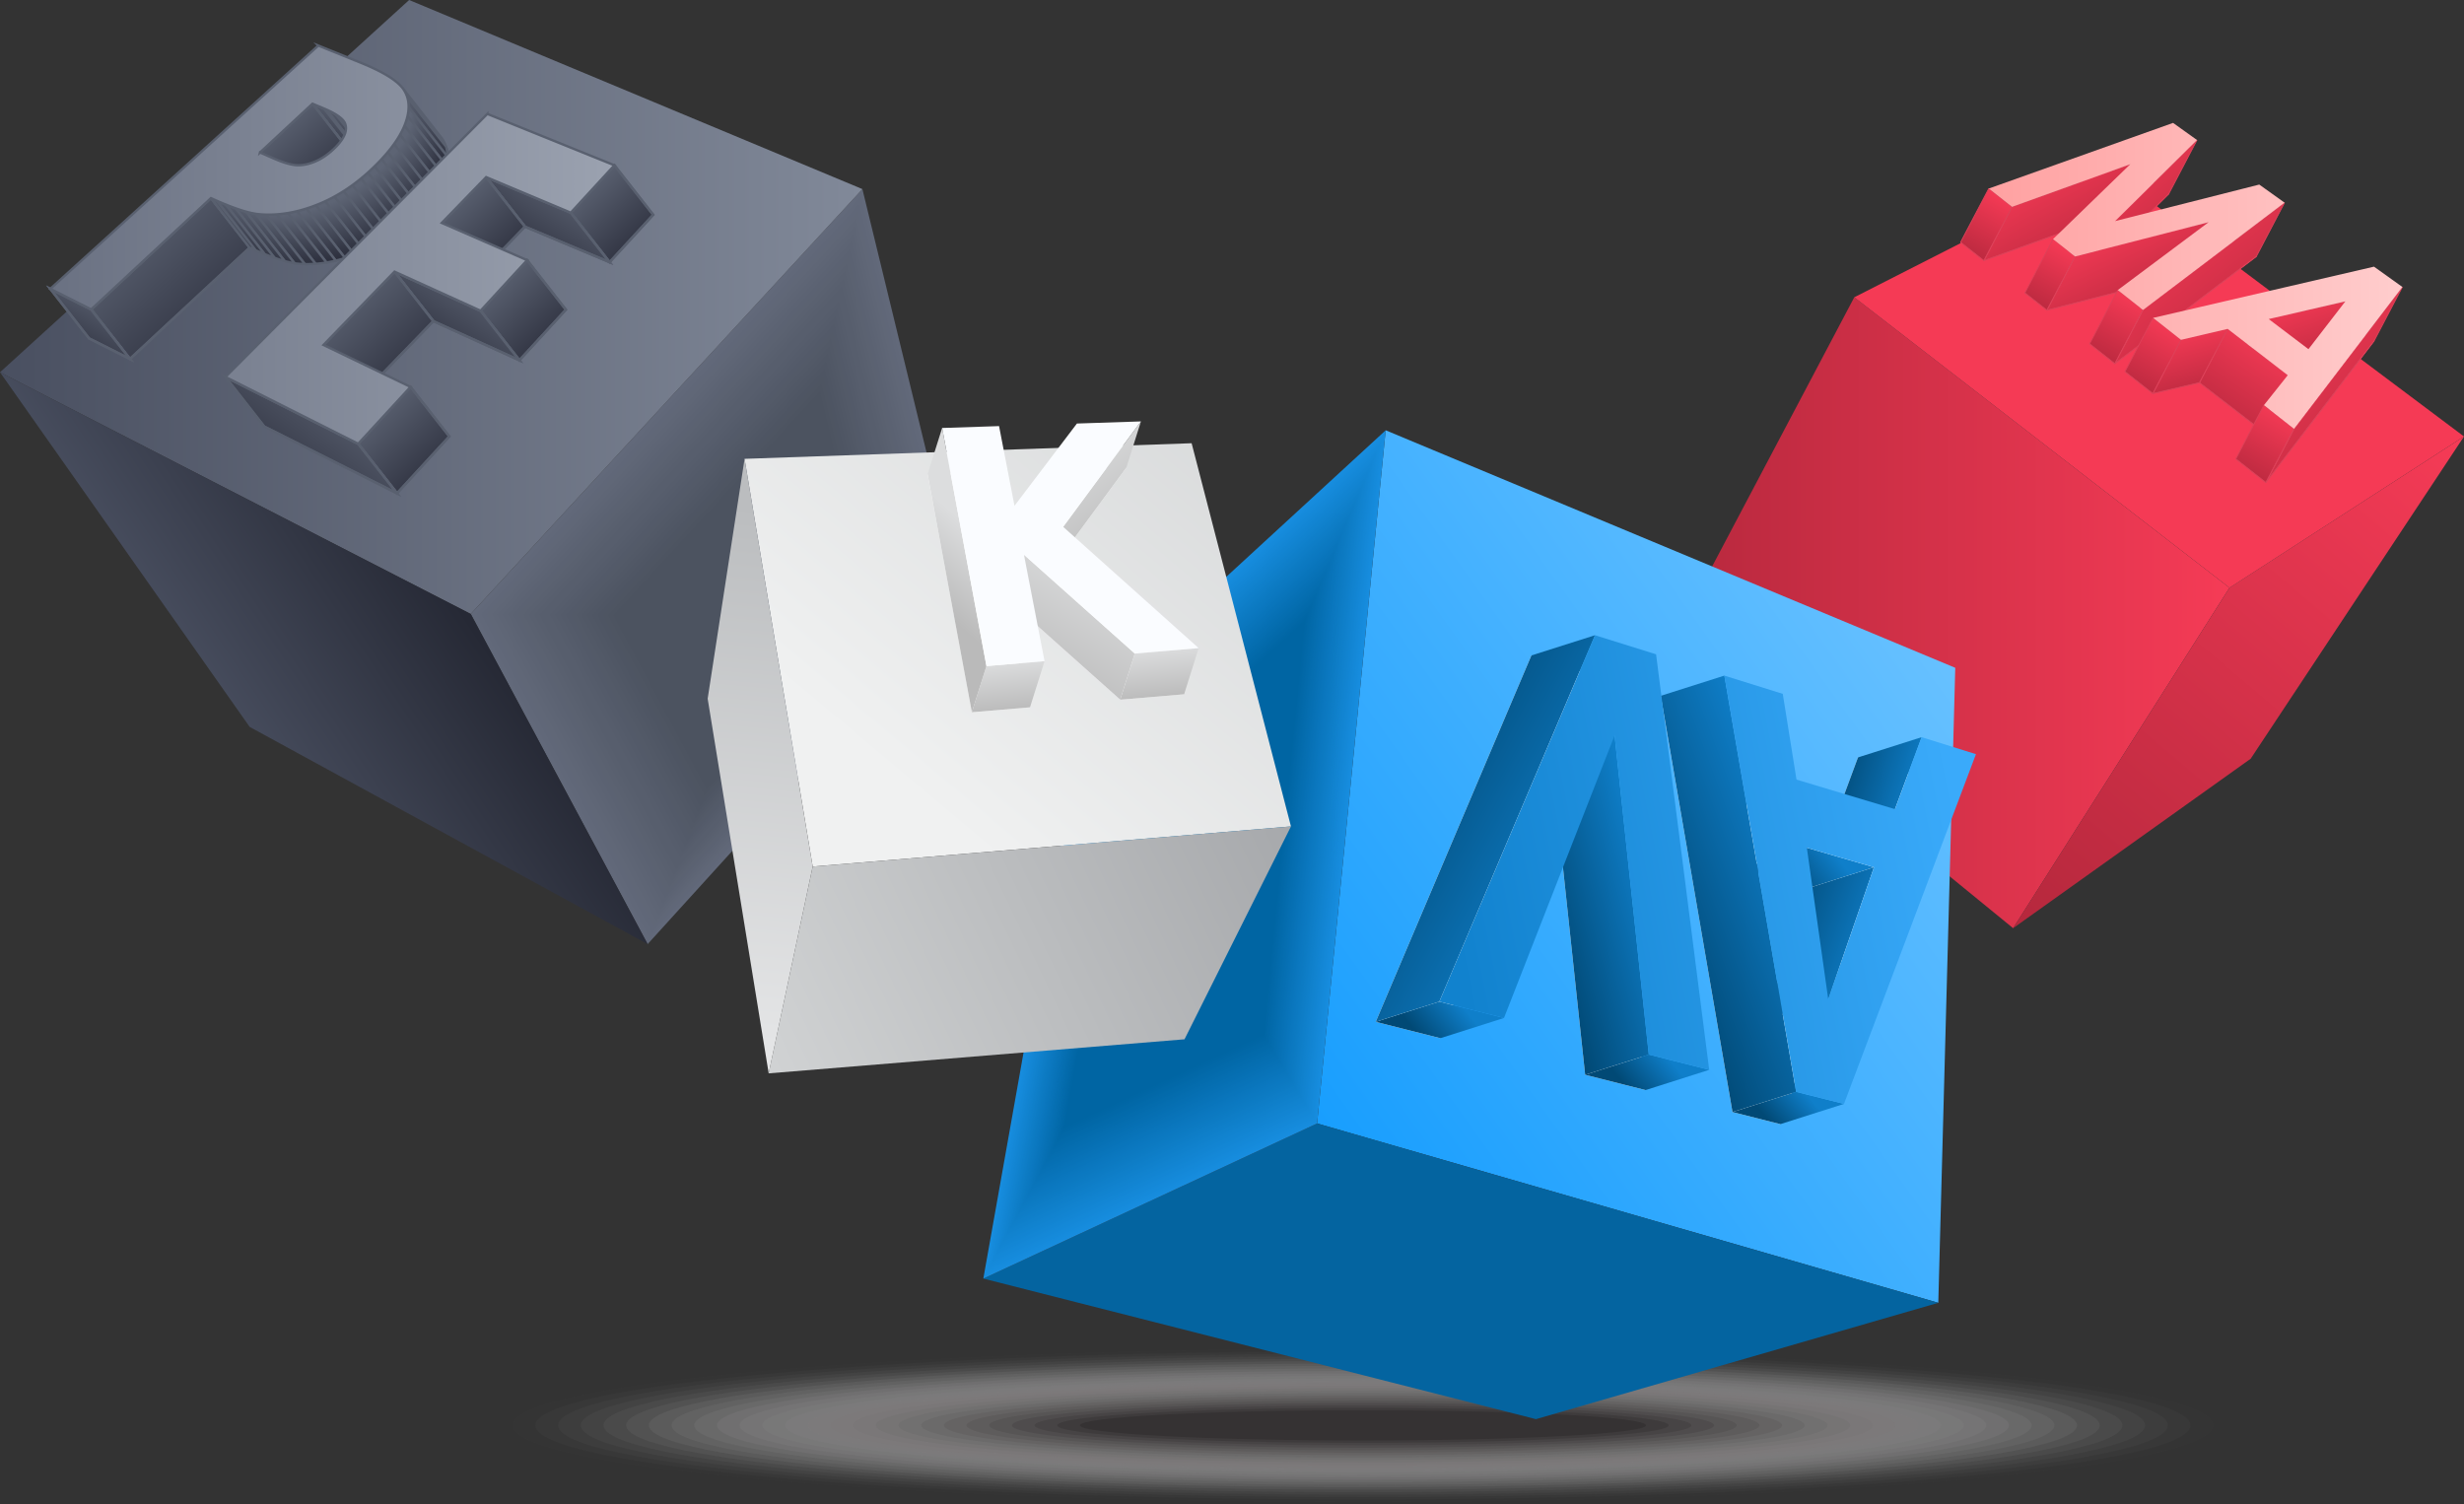 <?xml version="1.0" encoding="UTF-8"?> <svg xmlns="http://www.w3.org/2000/svg" xmlns:xlink="http://www.w3.org/1999/xlink" xmlns:xodm="http://www.corel.com/coreldraw/odm/2003" xml:space="preserve" width="206.576mm" height="126.127mm" version="1.1" style="shape-rendering:geometricPrecision; text-rendering:geometricPrecision; image-rendering:optimizeQuality; fill-rule:evenodd; clip-rule:evenodd" viewBox="0 0 13781.76 8414.61"><rect x="0" y="0" width="13781.76" height="8414.61" fill="#333333" stroke="none"/> <defs> <style type="text/css"> .str1 {stroke:#59606F;stroke-width:13.34;stroke-miterlimit:22.926} .str0 {stroke:#59606F;stroke-width:5.08;stroke-miterlimit:22.926} .str2 {stroke:#DE4058;stroke-width:5.08;stroke-linejoin:bevel;stroke-miterlimit:22.926} .fil132 {fill:none} .fil127 {fill:none;fill-rule:nonzero} .fil122 {fill:#0065A3} .fil121 {fill:#0066A4} .fil120 {fill:#0166A5} .fil119 {fill:#0167A6} .fil118 {fill:#0268A7} .fil117 {fill:#0268A8} .fil116 {fill:#0269A9} .fil115 {fill:#036AAA} .fil114 {fill:#036AAB} .fil113 {fill:#036BAC} .fil60 {fill:#0464A0} .fil112 {fill:#046CAD} .fil111 {fill:#046CAE} .fil110 {fill:#056DAF} .fil109 {fill:#056EB0} .fil108 {fill:#056EB1} .fil107 {fill:#066FB2} .fil106 {fill:#066FB3} .fil105 {fill:#0670B4} .fil104 {fill:#0771B5} .fil103 {fill:#0771B6} .fil102 {fill:#0872B7} .fil101 {fill:#0873B8} .fil100 {fill:#0873B9} .fil99 {fill:#0974BA} .fil98 {fill:#0975BB} .fil97 {fill:#0975BC} .fil96 {fill:#0A76BD} .fil95 {fill:#0A77BE} .fil94 {fill:#0B77BF} .fil93 {fill:#0B78C0} .fil92 {fill:#0B79C1} .fil91 {fill:#0C79C1} .fil90 {fill:#0C7AC2} .fil89 {fill:#0C7BC3} .fil88 {fill:#0D7BC4} .fil87 {fill:#0D7CC5} .fil86 {fill:#0E7DC6} .fil85 {fill:#0E7DC7} .fil84 {fill:#0E7EC8} .fil83 {fill:#0F7FC9} .fil82 {fill:#0F7FCA} .fil81 {fill:#0F80CB} .fil80 {fill:#1081CC} .fil79 {fill:#1081CD} .fil78 {fill:#1182CE} .fil77 {fill:#1183CF} .fil76 {fill:#1183D0} .fil75 {fill:#1284D1} .fil74 {fill:#1284D2} .fil73 {fill:#1285D3} .fil72 {fill:#1386D4} .fil71 {fill:#1386D5} .fil70 {fill:#1487D6} .fil69 {fill:#1488D7} .fil68 {fill:#1488D8} .fil67 {fill:#1589D9} .fil66 {fill:#158ADA} .fil65 {fill:#158ADB} .fil64 {fill:#168BDC} .fil63 {fill:#168CDD} .fil62 {fill:#178CDE} .fil61 {fill:#178DDF} .fil56 {fill:#4C5360} .fil55 {fill:#4D5461} .fil54 {fill:#4E5562} .fil53 {fill:#4E5563} .fil52 {fill:#4F5664} .fil51 {fill:#505765} .fil50 {fill:#515866} .fil49 {fill:#525967} .fil48 {fill:#535A68} .fil47 {fill:#535A69} .fil46 {fill:#545B6A} .fil45 {fill:#555C6B} .fil44 {fill:#565D6C} .fil43 {fill:#575E6D} .fil42 {fill:#585F6E} .fil41 {fill:#59606F} .fil40 {fill:#5A6170} .fil39 {fill:#5B6271} .fil38 {fill:#5B6272} .fil37 {fill:#5C6373} .fil36 {fill:#5D6474} .fil35 {fill:#5E6575} .fil34 {fill:#5F6676} .fil33 {fill:#606777} .fil32 {fill:#606778} .fil31 {fill:#616879} .fil30 {fill:#62697A} .fil29 {fill:#F53A55} .fil178 {fill:#FAFCFF} .fil193 {fill:white} .fil172 {fill:white;fill-rule:nonzero} .fil126 {fill:white;fill-rule:nonzero} .fil0 {fill:#F0F1F1;fill-opacity:0} .fil1 {fill:#E8E9E9;fill-opacity:0.012} .fil2 {fill:#E0E1E1;fill-opacity:0.024} .fil3 {fill:#D8D9D9;fill-opacity:0.035} .fil4 {fill:#D0D1D1;fill-opacity:0.047} .fil5 {fill:#C9C9C9;fill-opacity:0.059} .fil6 {fill:#C1C1C1;fill-opacity:0.071} .fil7 {fill:#B9B8B9;fill-opacity:0.082} .fil8 {fill:#B1B0B1;fill-opacity:0.094} .fil9 {fill:#A9A8A9;fill-opacity:0.106} .fil10 {fill:#A1A0A1;fill-opacity:0.118} .fil11 {fill:#999899;fill-opacity:0.129} .fil12 {fill:#919091;fill-opacity:0.141} .fil13 {fill:#8A8889;fill-opacity:0.153} .fil14 {fill:#828080;fill-opacity:0.161} .fil15 {fill:#7A7878;fill-opacity:0.173} .fil16 {fill:#727070;fill-opacity:0.184} .fil17 {fill:#6A6868;fill-opacity:0.196} .fil18 {fill:#626060;fill-opacity:0.208} .fil19 {fill:#5A5858;fill-opacity:0.22} .fil20 {fill:#524F50;fill-opacity:0.231} .fil21 {fill:#4A4748;fill-opacity:0.243} .fil22 {fill:#433F40;fill-opacity:0.255} .fil23 {fill:#3B3738;fill-opacity:0.267} .fil24 {fill:#332F30;fill-opacity:0.278} .fil25 {fill:#2B2728;fill-opacity:0.29} .fil26 {fill:#231F20;fill-opacity:0.302} .fil171 {fill:url(#id0)} .fil192 {fill:url(#id1)} .fil141 {fill:url(#id2)} .fil139 {fill:url(#id3)} .fil195 {fill:url(#id4)} .fil198 {fill:url(#id5)} .fil185 {fill:url(#id6)} .fil161 {fill:url(#id7)} .fil128 {fill:url(#id8)} .fil144 {fill:url(#id9)} .fil199 {fill:url(#id10)} .fil158 {fill:url(#id11)} .fil165 {fill:url(#id12)} .fil137 {fill:url(#id13)} .fil175 {fill:url(#id14)} .fil145 {fill:url(#id15)} .fil202 {fill:url(#id16)} .fil176 {fill:url(#id17)} .fil201 {fill:url(#id18)} .fil187 {fill:url(#id19)} .fil135 {fill:url(#id20)} .fil191 {fill:url(#id21)} .fil149 {fill:url(#id22)} .fil183 {fill:url(#id23)} .fil150 {fill:url(#id24)} .fil190 {fill:url(#id25)} .fil174 {fill:url(#id26)} .fil163 {fill:url(#id27)} .fil138 {fill:url(#id28)} .fil155 {fill:url(#id29)} .fil152 {fill:url(#id30)} .fil159 {fill:url(#id31)} .fil167 {fill:url(#id32)} .fil177 {fill:url(#id33)} .fil197 {fill:url(#id34)} .fil130 {fill:url(#id35)} .fil184 {fill:url(#id36)} .fil140 {fill:url(#id37)} .fil131 {fill:url(#id38)} .fil173 {fill:url(#id39)} .fil142 {fill:url(#id40)} .fil168 {fill:url(#id41)} .fil164 {fill:url(#id42)} .fil181 {fill:url(#id43)} .fil154 {fill:url(#id44)} .fil129 {fill:url(#id45)} .fil196 {fill:url(#id46)} .fil160 {fill:url(#id47)} .fil146 {fill:url(#id48)} .fil148 {fill:url(#id49)} .fil134 {fill:url(#id50)} .fil166 {fill:url(#id51)} .fil188 {fill:url(#id52)} .fil179 {fill:url(#id53)} .fil136 {fill:url(#id54)} .fil169 {fill:url(#id55)} .fil151 {fill:url(#id56)} .fil133 {fill:url(#id57)} .fil162 {fill:url(#id58)} .fil153 {fill:url(#id59)} .fil157 {fill:url(#id60)} .fil180 {fill:url(#id61)} .fil186 {fill:url(#id62)} .fil200 {fill:url(#id63)} .fil194 {fill:url(#id64)} .fil156 {fill:url(#id65)} .fil170 {fill:url(#id66)} .fil182 {fill:url(#id67)} .fil143 {fill:url(#id68)} .fil189 {fill:url(#id69)} .fil147 {fill:url(#id70)} .fil203 {fill:url(#id71)} .fil59 {fill:url(#id72)} .fil27 {fill:url(#id73)} .fil124 {fill:url(#id74)} .fil125 {fill:url(#id75)} .fil28 {fill:url(#id76)} .fil58 {fill:url(#id77)} .fil57 {fill:url(#id78)} .fil123 {fill:url(#id79)} </style> <linearGradient id="id0" gradientUnits="userSpaceOnUse" x1="281.17" y1="1368.58" x2="3436.48" y2="1368.58"> <stop offset="0" style="stop-opacity:1; stop-color:#6A7182"></stop> <stop offset="1" style="stop-opacity:1; stop-color:#9BA2B0"></stop> </linearGradient> <linearGradient id="id1" gradientUnits="userSpaceOnUse" x1="11123.81" y1="1542.84" x2="13437.06" y2="1542.84"> <stop offset="0" style="stop-opacity:1; stop-color:#FFA1A1"></stop> <stop offset="1" style="stop-opacity:1; stop-color:#FFCDCD"></stop> </linearGradient> <linearGradient id="id2" gradientUnits="userSpaceOnUse" x1="2394.4" y1="1065.62" x2="2194.91" y2="867.77"> <stop offset="0" style="stop-opacity:1; stop-color:#2E313F"></stop> <stop offset="1" style="stop-opacity:1; stop-color:#5D6474"></stop> </linearGradient> <linearGradient id="id3" gradientUnits="userSpaceOnUse" xlink:href="#id2" x1="2466.53" y1="938.8" x2="2249.65" y2="794.75"> </linearGradient> <linearGradient id="id4" gradientUnits="userSpaceOnUse" x1="8644.6" y1="5143.47" x2="9252.48" y2="4981.67"> <stop offset="0" style="stop-opacity:1; stop-color:#014975"></stop> <stop offset="1" style="stop-opacity:1; stop-color:#0F7FCA"></stop> </linearGradient> <linearGradient id="id5" gradientUnits="userSpaceOnUse" xlink:href="#id4" x1="10260.32" y1="4314.57" x2="10730.86" y2="4447.76"> </linearGradient> <linearGradient id="id6" gradientUnits="userSpaceOnUse" x1="11021.04" y1="1414.52" x2="11199.04" y2="1097.75"> <stop offset="0" style="stop-opacity:1; stop-color:#BD2A40"></stop> <stop offset="1" style="stop-opacity:1; stop-color:#F53A55"></stop> </linearGradient> <linearGradient id="id7" gradientUnits="userSpaceOnUse" xlink:href="#id2" x1="1253.41" y1="1386.82" x2="1355.37" y2="1120.8"> </linearGradient> <linearGradient id="id8" gradientUnits="userSpaceOnUse" xlink:href="#id2" x1="1926.67" y1="915.6" x2="2089.54" y2="675.65"> </linearGradient> <linearGradient id="id9" gradientUnits="userSpaceOnUse" xlink:href="#id2" x1="2271.51" y1="1200.22" x2="2097.45" y2="972.58"> </linearGradient> <linearGradient id="id10" gradientUnits="userSpaceOnUse" xlink:href="#id4" x1="9904.68" y1="6281.52" x2="10099.48" y2="6113.14"> </linearGradient> <linearGradient id="id11" gradientUnits="userSpaceOnUse" xlink:href="#id2" x1="1413.53" y1="1453.31" x2="1496.89" y2="1172.1"> </linearGradient> <linearGradient id="id12" gradientUnits="userSpaceOnUse" xlink:href="#id2" x1="2870.53" y1="1442.83" x2="2536.49" y2="1071.73"> </linearGradient> <linearGradient id="id13" gradientUnits="userSpaceOnUse" xlink:href="#id2" x1="2501.57" y1="782.98" x2="2280.14" y2="742.34"> </linearGradient> <linearGradient id="id14" gradientUnits="userSpaceOnUse" x1="5798.45" y1="3843.9" x2="6194.42" y2="3172.26"> <stop offset="0" style="stop-opacity:1; stop-color:#BABABA"></stop> <stop offset="1" style="stop-opacity:1; stop-color:#DCDDDE"></stop> </linearGradient> <linearGradient id="id15" gradientUnits="userSpaceOnUse" xlink:href="#id2" x1="2229.76" y1="1237.85" x2="2063.6" y2="1002.85"> </linearGradient> <linearGradient id="id16" gradientUnits="userSpaceOnUse" xlink:href="#id4" x1="9249.13" y1="5155.61" x2="10085.89" y2="4843.39"> </linearGradient> <linearGradient id="id17" gradientUnits="userSpaceOnUse" xlink:href="#id14" x1="5652.42" y1="3980.24" x2="5626" y2="3701.53"> </linearGradient> <linearGradient id="id18" gradientUnits="userSpaceOnUse" xlink:href="#id4" x1="9984.85" y1="4952.07" x2="10247.2" y2="4753.78"> </linearGradient> <linearGradient id="id19" gradientUnits="userSpaceOnUse" xlink:href="#id6" x1="12890.77" y1="2080.12" x2="12759.08" y2="1690.84"> </linearGradient> <linearGradient id="id20" gradientUnits="userSpaceOnUse" xlink:href="#id2" x1="2480.43" y1="577.43" x2="2263.65" y2="732.6"> </linearGradient> <linearGradient id="id21" gradientUnits="userSpaceOnUse" xlink:href="#id6" x1="12567.41" y1="2652.56" x2="12768.86" y2="2312.35"> </linearGradient> <linearGradient id="id22" gradientUnits="userSpaceOnUse" xlink:href="#id2" x1="2013.33" y1="1386.32" x2="1892.19" y2="1115.77"> </linearGradient> <linearGradient id="id23" gradientUnits="userSpaceOnUse" xlink:href="#id6" x1="11379.06" y1="1692.49" x2="11552.8" y2="1379.98"> </linearGradient> <linearGradient id="id24" gradientUnits="userSpaceOnUse" xlink:href="#id2" x1="1953.12" y1="1413.07" x2="1847.99" y2="1137.45"> </linearGradient> <linearGradient id="id25" gradientUnits="userSpaceOnUse" xlink:href="#id6" x1="11945.09" y1="2156.06" x2="12139.05" y2="1823.34"> </linearGradient> <linearGradient id="id26" gradientUnits="userSpaceOnUse" xlink:href="#id14" x1="6499.14" y1="3909.82" x2="6470.95" y2="3628.9"> </linearGradient> <linearGradient id="id27" gradientUnits="userSpaceOnUse" xlink:href="#id2" x1="3592.57" y1="1379.01" x2="3253.39" y2="1011.96"> </linearGradient> <linearGradient id="id28" gradientUnits="userSpaceOnUse" xlink:href="#id2" x1="2490.62" y1="865.07" x2="2267.51" y2="764.11"> </linearGradient> <linearGradient id="id29" gradientUnits="userSpaceOnUse" xlink:href="#id2" x1="1629.9" y1="1477.28" x2="1623.11" y2="1198.75"> </linearGradient> <linearGradient id="id30" gradientUnits="userSpaceOnUse" xlink:href="#id2" x1="1831.37" y1="1452.59" x2="1759.31" y2="1171.75"> </linearGradient> <linearGradient id="id31" gradientUnits="userSpaceOnUse" xlink:href="#id2" x1="1350.52" y1="1432.33" x2="1447.46" y2="1153.77"> </linearGradient> <linearGradient id="id32" gradientUnits="userSpaceOnUse" xlink:href="#id2" x1="2411.38" y1="1992.91" x2="2700.21" y2="1541.63"> </linearGradient> <linearGradient id="id33" gradientUnits="userSpaceOnUse" xlink:href="#id14" x1="5202.57" y1="3360.93" x2="5503.04" y2="3016.63"> </linearGradient> <linearGradient id="id34" gradientUnits="userSpaceOnUse" xlink:href="#id4" x1="7761.07" y1="4337.23" x2="8854.78" y2="4931.43"> </linearGradient> <linearGradient id="id35" gradientUnits="userSpaceOnUse" xlink:href="#id2" x1="1881.91" y1="878.16" x2="1973.02" y2="618.7"> </linearGradient> <linearGradient id="id36" gradientUnits="userSpaceOnUse" xlink:href="#id6" x1="11644.61" y1="1441.71" x2="11366.81" y2="934.53"> </linearGradient> <linearGradient id="id37" gradientUnits="userSpaceOnUse" xlink:href="#id2" x1="2434.39" y1="1006.72" x2="2223.83" y2="828.93"> </linearGradient> <linearGradient id="id38" gradientUnits="userSpaceOnUse" xlink:href="#id2" x1="1834.22" y1="872.25" x2="1943.21" y2="591.9"> </linearGradient> <linearGradient id="id39" gradientUnits="userSpaceOnUse" xlink:href="#id14" x1="6317.11" y1="3071.42" x2="5929.45" y2="2490.58"> </linearGradient> <linearGradient id="id40" gradientUnits="userSpaceOnUse" xlink:href="#id2" x1="2353.85" y1="1113.82" x2="2165.32" y2="904.58"> </linearGradient> <linearGradient id="id41" gradientUnits="userSpaceOnUse" xlink:href="#id2" x1="2336.95" y1="2102.03" x2="1895.8" y2="1623.84"> </linearGradient> <linearGradient id="id42" gradientUnits="userSpaceOnUse" xlink:href="#id2" x1="2930.65" y1="1448" x2="3198.04" y2="1009.29"> </linearGradient> <linearGradient id="id43" gradientUnits="userSpaceOnUse" xlink:href="#id6" x1="12013.32" y1="1727.38" x2="11788.67" y2="1250.62"> </linearGradient> <linearGradient id="id44" gradientUnits="userSpaceOnUse" xlink:href="#id2" x1="1703.58" y1="1474.69" x2="1670.66" y2="1192.42"> </linearGradient> <linearGradient id="id45" gradientUnits="userSpaceOnUse" xlink:href="#id2" x1="1898.76" y1="900.61" x2="2023.15" y2="629.77"> </linearGradient> <linearGradient id="id46" gradientUnits="userSpaceOnUse" xlink:href="#id4" x1="7941.27" y1="5798.17" x2="8165.56" y2="5611.26"> </linearGradient> <linearGradient id="id47" gradientUnits="userSpaceOnUse" xlink:href="#id2" x1="1293.86" y1="1409.23" x2="1398.02" y2="1134.35"> </linearGradient> <linearGradient id="id48" gradientUnits="userSpaceOnUse" xlink:href="#id2" x1="2184.44" y1="1279.97" x2="2022.15" y2="1031.01"> </linearGradient> <linearGradient id="id49" gradientUnits="userSpaceOnUse" xlink:href="#id2" x1="2072.04" y1="1355.13" x2="1935.89" y2="1090.87"> </linearGradient> <linearGradient id="id50" gradientUnits="userSpaceOnUse" xlink:href="#id2" x1="403.79" y1="1986.65" x2="604.03" y2="1636.5"> </linearGradient> <linearGradient id="id51" gradientUnits="userSpaceOnUse" xlink:href="#id2" x1="3102.15" y1="1924.69" x2="2750.99" y2="1545.65"> </linearGradient> <linearGradient id="id52" gradientUnits="userSpaceOnUse" xlink:href="#id6" x1="12398.28" y1="2341.13" x2="12699.82" y2="1897.76"> </linearGradient> <linearGradient id="id53" gradientUnits="userSpaceOnUse" xlink:href="#id6" x1="12196.78" y1="1428.61" x2="11763.25" y2="892.06"> </linearGradient> <linearGradient id="id54" gradientUnits="userSpaceOnUse" xlink:href="#id2" x1="2501.39" y1="687.27" x2="2278.89" y2="732.42"> </linearGradient> <linearGradient id="id55" gradientUnits="userSpaceOnUse" xlink:href="#id2" x1="2445.83" y1="2663.13" x2="2070.81" y2="2260.25"> </linearGradient> <linearGradient id="id56" gradientUnits="userSpaceOnUse" xlink:href="#id2" x1="1892.44" y1="1435.09" x2="1803.19" y2="1156.25"> </linearGradient> <linearGradient id="id57" gradientUnits="userSpaceOnUse" xlink:href="#id2" x1="1255.05" y1="1887.29" x2="651.33" y2="1228.33"> </linearGradient> <linearGradient id="id58" gradientUnits="userSpaceOnUse" xlink:href="#id2" x1="1883.41" y1="1056.3" x2="1535.91" y2="653.54"> </linearGradient> <linearGradient id="id59" gradientUnits="userSpaceOnUse" xlink:href="#id2" x1="1770.21" y1="1465.53" x2="1716.7" y2="1183.81"> </linearGradient> <linearGradient id="id60" gradientUnits="userSpaceOnUse" xlink:href="#id2" x1="1481.67" y1="1469.17" x2="1541" y2="1186.8"> </linearGradient> <linearGradient id="id61" gradientUnits="userSpaceOnUse" xlink:href="#id6" x1="12589.99" y1="1942.7" x2="12016.62" y2="1224.89"> </linearGradient> <linearGradient id="id62" gradientUnits="userSpaceOnUse" xlink:href="#id6" x1="13358.61" y1="2484.08" x2="12751.76" y2="1819.94"> </linearGradient> <linearGradient id="id63" gradientUnits="userSpaceOnUse" xlink:href="#id4" x1="9894.42" y1="5177.75" x2="10457.32" y2="5375.65"> </linearGradient> <linearGradient id="id64" gradientUnits="userSpaceOnUse" xlink:href="#id4" x1="9104.7" y1="6088.99" x2="9321.5" y2="5906.77"> </linearGradient> <linearGradient id="id65" gradientUnits="userSpaceOnUse" xlink:href="#id2" x1="1556.93" y1="1476.74" x2="1578.45" y2="1196.09"> </linearGradient> <linearGradient id="id66" gradientUnits="userSpaceOnUse" xlink:href="#id2" x1="1525.04" y1="2724.52" x2="1956.36" y2="2143.29"> </linearGradient> <linearGradient id="id67" gradientUnits="userSpaceOnUse" xlink:href="#id6" x1="11744.58" y1="1990" x2="11929.31" y2="1666.5"> </linearGradient> <linearGradient id="id68" gradientUnits="userSpaceOnUse" xlink:href="#id2" x1="2314.36" y1="1159.52" x2="2131.15" y2="938.08"> </linearGradient> <linearGradient id="id69" gradientUnits="userSpaceOnUse" xlink:href="#id6" x1="12298.32" y1="2196.63" x2="12202.71" y2="1844.28"> </linearGradient> <linearGradient id="id70" gradientUnits="userSpaceOnUse" xlink:href="#id2" x1="2129.07" y1="1319.65" x2="1979.22" y2="1062.63"> </linearGradient> <linearGradient id="id71" gradientUnits="userSpaceOnUse" x1="8184.69" y1="5479.2" x2="11027.91" y2="4912.8"> <stop offset="0" style="stop-opacity:1; stop-color:#1182CE"></stop> <stop offset="1" style="stop-opacity:1; stop-color:#3AAAFA"></stop> </linearGradient> <linearGradient id="id72" gradientUnits="userSpaceOnUse" x1="7330.19" y1="6244.85" x2="10947.58" y2="3655.75"> <stop offset="0" style="stop-opacity:1; stop-color:#189EFE"></stop> <stop offset="1" style="stop-opacity:1; stop-color:#68C1FF"></stop> </linearGradient> <linearGradient id="id73" gradientUnits="userSpaceOnUse" x1="9331.69" y1="3417.04" x2="12453.3" y2="3417.04"> <stop offset="0" style="stop-opacity:1; stop-color:#B6283D"></stop> <stop offset="1" style="stop-opacity:1; stop-color:#F53B56"></stop> </linearGradient> <linearGradient id="id74" gradientUnits="userSpaceOnUse" x1="7238.38" y1="4537.14" x2="4300.4" y2="5932.68"> <stop offset="0" style="stop-opacity:1; stop-color:#A6A8AB"></stop> <stop offset="1" style="stop-opacity:1; stop-color:#D0D2D3"></stop> </linearGradient> <linearGradient id="id75" gradientUnits="userSpaceOnUse" x1="4392.21" y1="2847.81" x2="4098.41" y2="5895.96"> <stop offset="0" style="stop-opacity:1; stop-color:#BBBDBF"></stop> <stop offset="1" style="stop-opacity:1; stop-color:#E5E6E7"></stop> </linearGradient> <linearGradient id="id76" gradientUnits="userSpaceOnUse" xlink:href="#id73" x1="11333.19" y1="5161.46" x2="13683.58" y2="2388.75"> </linearGradient> <linearGradient id="id77" gradientUnits="userSpaceOnUse" x1="2464.16" y1="3233.41" x2="1197.16" y2="4078.08"> <stop offset="0" style="stop-opacity:1; stop-color:#262935"></stop> <stop offset="1" style="stop-opacity:1; stop-color:#494F60"></stop> </linearGradient> <linearGradient id="id78" gradientUnits="userSpaceOnUse" x1="-14.76" y1="1709.34" x2="4814.55" y2="1709.34"> <stop offset="0" style="stop-opacity:1; stop-color:#494F60"></stop> <stop offset="1" style="stop-opacity:1; stop-color:#818999"></stop> </linearGradient> <linearGradient id="id79" gradientUnits="userSpaceOnUse" x1="7422" y1="1507.35" x2="5016.53" y2="4371.88"> <stop offset="0" style="stop-opacity:1; stop-color:#D0D2D3"></stop> <stop offset="1" style="stop-opacity:1; stop-color:#F0F1F1"></stop> </linearGradient> </defs> <g id="Слой_x0020_1">  <g id="_2198197312800"> <g> <path class="fil0" d="M12505.93 7972.41c0,-244.22 -2185.98,-442.2 -4882.5,-442.2 -2696.53,0 -4882.5,197.98 -4882.5,442.2 0,244.22 2185.97,442.2 4882.5,442.2 2696.52,0 4882.5,-197.98 4882.5,-442.2z"></path> <path class="fil1" d="M12379.02 7972.41c0,-236.63 -2129.15,-428.45 -4755.6,-428.45 -2626.45,0 -4755.6,191.83 -4755.6,428.45 0,236.63 2129.16,428.45 4755.6,428.45 2626.45,0 4755.6,-191.83 4755.6,-428.45z"></path> <path class="fil2" d="M12252.12 7972.41c0,-229.03 -2072.34,-414.7 -4628.7,-414.7 -2556.36,0 -4628.7,185.67 -4628.7,414.7 0,229.03 2072.34,414.7 4628.7,414.7 2556.36,0 4628.7,-185.66 4628.7,-414.7z"></path> <path class="fil3" d="M12125.22 7972.41c0,-221.43 -2015.52,-400.94 -4501.79,-400.94 -2486.28,0 -4501.8,179.51 -4501.8,400.94 0,221.43 2015.52,400.94 4501.8,400.94 2486.27,0 4501.79,-179.5 4501.79,-400.94z"></path> <path class="fil4" d="M11998.3 7972.41c0,-213.84 -1958.7,-387.19 -4374.87,-387.19 -2416.17,0 -4374.87,173.35 -4374.87,387.19 0,213.84 1958.7,387.19 4374.87,387.19 2416.17,0 4374.87,-173.35 4374.87,-387.19z"></path> <path class="fil5" d="M11871.39 7972.41c0,-206.24 -1901.88,-373.43 -4247.97,-373.43 -2346.09,0 -4247.97,167.19 -4247.97,373.43 0,206.24 1901.88,373.44 4247.97,373.44 2346.09,0 4247.97,-167.2 4247.97,-373.44z"></path> <path class="fil6" d="M11744.49 7972.41c0,-198.64 -1845.07,-359.68 -4121.07,-359.68 -2276,0 -4121.07,161.04 -4121.07,359.68 0,198.64 1845.06,359.68 4121.07,359.68 2276,0 4121.07,-161.04 4121.07,-359.68z"></path> <path class="fil7" d="M11617.59 7972.41c0,-191.05 -1788.25,-345.93 -3994.16,-345.93 -2205.92,0 -3994.17,154.88 -3994.17,345.93 0,191.05 1788.25,345.93 3994.17,345.93 2205.91,0 3994.16,-154.88 3994.16,-345.93z"></path> <path class="fil8" d="M11490.67 7972.41c0,-183.45 -1731.43,-332.18 -3867.24,-332.18 -2135.82,0 -3867.25,148.72 -3867.25,332.18 0,183.45 1731.43,332.18 3867.25,332.18 2135.82,0 3867.24,-148.72 3867.24,-332.18z"></path> <path class="fil9" d="M11363.77 7972.41c0,-175.85 -1674.61,-318.42 -3740.34,-318.42 -2065.74,0 -3740.34,142.56 -3740.34,318.42 0,175.86 1674.61,318.42 3740.34,318.42 2065.73,0 3740.34,-142.56 3740.34,-318.42z"></path> <path class="fil10" d="M11236.86 7972.41c0,-168.26 -1617.79,-304.67 -3613.44,-304.67 -1995.65,0 -3613.44,136.41 -3613.44,304.67 0,168.27 1617.8,304.67 3613.44,304.67 1995.65,0 3613.44,-136.4 3613.44,-304.67z"></path> <path class="fil11" d="M11109.94 7972.41c0,-160.67 -1560.97,-290.91 -3486.52,-290.91 -1925.56,0 -3486.52,130.24 -3486.52,290.91 0,160.67 1560.96,290.92 3486.52,290.92 1925.55,0 3486.52,-130.25 3486.52,-290.92z"></path> <path class="fil12" d="M10983.04 7972.41c0,-153.07 -1504.15,-277.16 -3359.61,-277.16 -1855.46,0 -3359.62,124.08 -3359.62,277.16 0,153.07 1504.16,277.16 3359.62,277.16 1855.46,0 3359.61,-124.09 3359.61,-277.16z"></path> <path class="fil13" d="M10856.14 7972.41c0,-145.47 -1447.34,-263.41 -3232.71,-263.41 -1785.38,0 -3232.71,117.93 -3232.71,263.41 0,145.47 1447.33,263.41 3232.71,263.41 1785.37,0 3232.71,-117.94 3232.71,-263.41z"></path> <path class="fil14" d="M10729.23 7972.41c0,-137.88 -1390.52,-249.66 -3105.81,-249.66 -1715.3,0 -3105.82,111.77 -3105.82,249.66 0,137.88 1390.52,249.66 3105.82,249.66 1715.29,0 3105.81,-111.77 3105.81,-249.66z"></path> <path class="fil15" d="M10602.31 7972.41c0,-130.28 -1333.7,-235.9 -2978.89,-235.9 -1645.2,0 -2978.9,105.62 -2978.9,235.9 0,130.29 1333.7,235.9 2978.9,235.9 1645.19,0 2978.89,-105.61 2978.89,-235.9z"></path> <path class="fil16" d="M10475.42 7972.41c0,-122.69 -1276.88,-222.15 -2851.99,-222.15 -1575.11,0 -2851.99,99.46 -2851.99,222.15 0,122.69 1276.88,222.15 2851.99,222.15 1575.11,0 2851.99,-99.46 2851.99,-222.15z"></path> <path class="fil17" d="M10348.51 7972.41c0,-115.09 -1220.06,-208.39 -2725.08,-208.39 -1505.02,0 -2725.09,93.3 -2725.09,208.39 0,115.09 1220.07,208.39 2725.09,208.39 1505.02,0 2725.08,-93.3 2725.08,-208.39z"></path> <path class="fil18" d="M10221.61 7972.41c0,-107.5 -1163.25,-194.64 -2598.19,-194.64 -1434.94,0 -2598.19,87.14 -2598.19,194.64 0,107.5 1163.25,194.64 2598.19,194.64 1434.94,0 2598.19,-87.14 2598.19,-194.64z"></path> <path class="fil19" d="M10094.68 7972.41c0,-99.9 -1106.42,-180.89 -2471.26,-180.89 -1364.84,0 -2471.27,80.99 -2471.27,180.89 0,99.9 1106.43,180.89 2471.27,180.89 1364.84,0 2471.26,-80.99 2471.26,-180.89z"></path> <path class="fil20" d="M9967.77 7972.41c0,-92.3 -1049.6,-167.14 -2344.36,-167.14 -1294.76,0 -2344.36,74.83 -2344.36,167.14 0,92.31 1049.6,167.14 2344.36,167.14 1294.76,0 2344.36,-74.83 2344.36,-167.14z"></path> <path class="fil21" d="M9840.86 7972.41c0,-84.71 -992.79,-153.38 -2217.45,-153.38 -1224.67,0 -2217.46,68.67 -2217.46,153.38 0,84.71 992.79,153.38 2217.46,153.38 1224.67,0 2217.45,-68.67 2217.45,-153.38z"></path> <path class="fil22" d="M9713.96 7972.41c0,-77.12 -935.97,-139.63 -2090.56,-139.63 -1154.58,0 -2090.56,62.51 -2090.56,139.63 0,77.12 935.97,139.63 2090.56,139.63 1154.58,0 2090.56,-62.51 2090.56,-139.63z"></path> <path class="fil23" d="M9587.04 7972.41c0,69.56 -879.08,125.87 -1963.62,125.87 -1084.52,0 -1963.66,-56.31 -1963.66,-125.87 0,-69.56 879.13,-125.85 1963.66,-125.85 1084.54,0 1963.62,56.29 1963.62,125.85z"></path> <path class="fil24" d="M9460.14 7972.41c0,61.96 -822.25,112.12 -1836.72,112.12 -1014.43,0 -1836.75,-50.14 -1836.75,-112.12 0,-61.95 822.32,-112.1 1836.75,-112.1 1014.45,0.01 1836.72,50.15 1836.72,112.1z"></path> <path class="fil25" d="M9333.22 7972.41c0,54.37 -765.44,98.37 -1709.79,98.37 -944.33,0 -1709.83,-44 -1709.83,-98.37 0,-54.35 765.5,-98.34 1709.83,-98.34 944.35,0 1709.79,43.99 1709.79,98.34z"></path> <path class="fil26" d="M9206.32 7972.41c0,46.77 -708.62,84.61 -1582.89,84.61 -874.24,0 -1582.93,-37.84 -1582.93,-84.61 0,-46.77 708.7,-84.59 1582.93,-84.59 874.26,0 1582.89,37.83 1582.89,84.59z"></path> </g> <g> <polygon class="fil27" points="12470.09,3287.62 11259.95,5191.71 9337.33,3621.08 10371.39,1662.82 "></polygon> <polygon class="fil28" points="13781.76,2441.37 12470.09,3287.62 11259.95,5191.71 12588.54,4243.88 "></polygon> <polygon class="fil29" points="11784.64,943.51 13781.76,2441.37 12470.09,3287.62 10371.39,1662.82 "></polygon> </g> <g> <g> <polygon class="fil30" points="2633.04,3434.19 4823.61,1057.62 5380.55,3344.84 3622.31,5280.82 "></polygon> <polygon class="fil31" points="2662.59,3434.43 4814.82,1099.45 5362,3346.66 3634.53,5248.76 "></polygon> <polygon class="fil32" points="2692.11,3434.69 4806.03,1141.28 5343.46,3348.47 3646.76,5216.7 "></polygon> <polygon class="fil33" points="2721.64,3434.92 4797.23,1183.11 5324.92,3350.29 3658.98,5184.64 "></polygon> <polygon class="fil34" points="2751.16,3435.18 4788.43,1224.94 5306.38,3352.09 3671.19,5152.58 "></polygon> <polygon class="fil35" points="2780.69,3435.44 4779.64,1266.77 5287.86,3353.9 3683.42,5120.52 "></polygon> <polygon class="fil36" points="2810.24,3435.68 4770.85,1308.59 5269.31,3355.72 3695.65,5088.47 "></polygon> <polygon class="fil37" points="2839.77,3435.93 4762.05,1350.42 5250.76,3357.53 3707.87,5056.41 "></polygon> <polygon class="fil38" points="2869.29,3436.17 4753.25,1392.25 5232.24,3359.34 3720.09,5024.35 "></polygon> <polygon class="fil39" points="2898.82,3436.43 4744.46,1434.08 5213.69,3361.16 3732.32,4992.29 "></polygon> <polygon class="fil40" points="2928.35,3436.68 4735.66,1475.91 5195.16,3362.96 3744.53,4960.23 "></polygon> <polygon class="fil41" points="2957.89,3436.92 4726.86,1517.74 5176.62,3364.78 3756.76,4928.17 "></polygon> <polygon class="fil42" points="2987.42,3437.18 4718.07,1559.57 5158.07,3366.6 3768.97,4896.11 "></polygon> <polygon class="fil43" points="3016.94,3437.42 4709.28,1601.4 5139.54,3368.41 3781.21,4864.05 "></polygon> <polygon class="fil43" points="3046.47,3437.68 4700.48,1643.23 5121,3370.21 3793.43,4831.99 "></polygon> <polygon class="fil44" points="3076.01,3437.94 4691.68,1685.06 5102.45,3372.04 3805.64,4799.93 "></polygon> <polygon class="fil45" points="3105.54,3438.17 4682.89,1726.89 5083.92,3373.85 3817.87,4767.87 "></polygon> <polygon class="fil46" points="3135.07,3438.43 4674.1,1768.72 5065.38,3375.65 3830.1,4735.83 "></polygon> <polygon class="fil47" points="3164.6,3438.66 4665.3,1810.55 5046.85,3377.47 3842.31,4703.77 "></polygon> <polygon class="fil48" points="3194.13,3438.92 4656.5,1852.4 5028.3,3379.28 3854.54,4671.7 "></polygon> <polygon class="fil49" points="3223.67,3439.18 4647.7,1894.23 5009.75,3381.08 3866.76,4639.65 "></polygon> <polygon class="fil50" points="3253.2,3439.42 4638.9,1936.06 4991.23,3382.9 3878.98,4607.58 "></polygon> <polygon class="fil51" points="3282.72,3439.68 4630.11,1977.89 4972.69,3384.72 3891.21,4575.53 "></polygon> <polygon class="fil52" points="3312.25,3439.92 4621.32,2019.72 4954.13,3386.54 3903.42,4543.46 "></polygon> <polygon class="fil53" points="3341.77,3440.18 4612.53,2061.54 4935.61,3388.33 3915.65,4511.4 "></polygon> <polygon class="fil54" points="3371.32,3440.43 4603.73,2103.37 4917.06,3390.16 3927.88,4479.34 "></polygon> <polygon class="fil55" points="3400.84,3440.67 4594.93,2145.2 4898.53,3391.97 3940.1,4447.28 "></polygon> <polygon class="fil56" points="3430.37,3440.93 4586.14,2187.03 4879.99,3393.77 3952.32,4415.22 "></polygon> </g> <polygon class="fil57" points="2288.41,0 4823.61,1057.62 2633.04,3434.19 -0,2082.16 "></polygon> <polygon class="fil58" points="3622.31,5280.82 2633.04,3434.19 -0,2082.16 1396.46,4065.81 "></polygon> </g> <g> <polygon class="fil59" points="7750.43,2406.74 7366.92,6283.92 10841.34,7287.11 10936.24,3735.27 "></polygon> <polygon class="fil60" points="5500.03,7151.54 7366.92,6283.92 10841.34,7287.11 8590.94,7937.82 "></polygon> <g> <polygon class="fil61" points="7750.43,2406.74 7366.92,6283.92 5500.03,7151.54 6069.41,3952.19 "></polygon> <polygon class="fil62" points="7743.01,2424.17 7362.03,6275.82 5507.45,7137.74 6073.09,3959.42 "></polygon> <polygon class="fil63" points="7735.61,2441.59 7357.15,6267.7 5514.85,7123.91 6076.74,3966.68 "></polygon> <polygon class="fil64" points="7728.19,2459.02 7352.26,6259.61 5522.27,7110.1 6080.39,3973.93 "></polygon> <polygon class="fil65" points="7720.8,2476.44 7347.38,6251.51 5529.67,7096.27 6084.07,3981.19 "></polygon> <polygon class="fil66" points="7713.38,2493.87 7342.49,6243.41 5537.09,7082.46 6087.72,3988.44 "></polygon> <polygon class="fil67" points="7705.98,2511.3 7337.61,6235.31 5544.49,7068.65 6091.38,3995.69 "></polygon> <polygon class="fil68" points="7698.56,2528.72 7332.73,6227.19 5551.91,7054.83 6095.05,4002.94 "></polygon> <polygon class="fil69" points="7691.16,2546.16 7327.84,6219.1 5559.31,7041.02 6098.7,4010.2 "></polygon> <polygon class="fil70" points="7683.74,2563.59 7322.96,6211 5566.73,7027.21 6102.36,4017.45 "></polygon> <polygon class="fil71" points="7676.34,2581.02 7318.09,6202.91 5574.13,7013.39 6106.01,4024.68 "></polygon> <polygon class="fil72" points="7668.92,2598.45 7313.21,6194.79 5581.54,6999.58 6109.68,4031.94 "></polygon> <polygon class="fil73" points="7661.53,2615.87 7308.32,6186.69 5588.94,6985.77 6113.33,4039.19 "></polygon> <polygon class="fil74" points="7654.11,2633.29 7303.44,6178.59 5596.36,6971.94 6116.99,4046.44 "></polygon> <polygon class="fil75" points="7646.7,2650.72 7298.55,6170.49 5603.76,6958.13 6120.66,4053.7 "></polygon> <polygon class="fil76" points="7639.29,2668.14 7293.67,6162.38 5611.18,6944.32 6124.31,4060.95 "></polygon> <polygon class="fil77" points="7631.88,2685.58 7288.79,6154.28 5618.58,6930.5 6127.97,4068.21 "></polygon> <polygon class="fil78" points="7624.49,2703 7283.9,6146.18 5626,6916.69 6131.65,4075.45 "></polygon> <polygon class="fil79" points="7617.07,2720.42 7279.01,6138.09 5633.4,6902.88 6135.29,4082.71 "></polygon> <polygon class="fil80" points="7609.67,2737.85 7274.14,6129.98 5640.82,6889.06 6138.95,4089.97 "></polygon> <polygon class="fil81" points="7602.25,2755.27 7269.25,6121.87 5648.22,6875.25 6142.63,4097.2 "></polygon> <polygon class="fil82" points="7594.85,2772.7 7264.36,6113.77 5655.64,6861.42 6146.28,4104.45 "></polygon> <polygon class="fil83" points="7587.43,2790.13 7259.48,6105.68 5663.04,6847.61 6149.93,4111.71 "></polygon> <polygon class="fil84" points="7580.03,2807.57 7254.6,6097.58 5670.46,6833.8 6153.59,4118.96 "></polygon> <polygon class="fil85" points="7572.61,2825 7249.71,6089.46 5677.85,6819.97 6157.26,4126.21 "></polygon> <polygon class="fil86" points="7565.21,2842.42 7244.83,6081.37 5685.25,6806.16 6160.91,4133.46 "></polygon> <polygon class="fil87" points="7557.79,2859.85 7239.94,6073.26 5692.67,6792.36 6164.57,4140.72 "></polygon> <polygon class="fil88" points="7550.39,2877.28 7235.06,6065.17 5700.07,6778.53 6168.24,4147.97 "></polygon> <polygon class="fil89" points="7542.97,2894.7 7230.17,6057.05 5707.49,6764.72 6171.89,4155.23 "></polygon> <polygon class="fil90" points="7535.57,2912.13 7225.31,6048.96 5714.9,6750.92 6175.54,4162.46 "></polygon> <polygon class="fil91" points="7528.16,2929.55 7220.42,6040.86 5722.31,6737.09 6179.22,4169.71 "></polygon> <polygon class="fil92" points="7520.76,2946.98 7215.54,6032.76 5729.71,6723.28 6182.88,4176.97 "></polygon> <polygon class="fil93" points="7513.34,2964.41 7210.66,6024.66 5737.13,6709.47 6186.53,4184.21 "></polygon> <polygon class="fil94" points="7505.94,2981.83 7205.77,6016.54 5744.53,6695.64 6190.2,4191.47 "></polygon> <polygon class="fil95" points="7498.52,2999.26 7200.89,6008.45 5751.95,6681.83 6193.86,4198.72 "></polygon> <polygon class="fil96" points="7491.12,3016.68 7196,6000.35 5759.35,6668.02 6197.51,4205.98 "></polygon> <polygon class="fil97" points="7483.7,3034.11 7191.12,5992.25 5766.77,6654.2 6201.16,4213.23 "></polygon> <polygon class="fil98" points="7476.3,3051.54 7186.23,5984.14 5774.16,6640.39 6204.84,4220.48 "></polygon> <polygon class="fil99" points="7468.89,3068.96 7181.34,5976.04 5781.58,6626.58 6208.49,4227.72 "></polygon> <polygon class="fil100" points="7461.48,3086.41 7176.47,5967.95 5788.98,6612.76 6212.14,4234.97 "></polygon> <polygon class="fil101" points="7454.07,3103.83 7171.58,5959.84 5796.4,6598.95 6215.82,4242.22 "></polygon> <polygon class="fil102" points="7446.66,3121.25 7166.69,5951.73 5803.8,6585.12 6219.48,4249.47 "></polygon> <polygon class="fil103" points="7439.26,3138.68 7161.81,5943.63 5811.23,6571.31 6223.13,4256.73 "></polygon> <polygon class="fil104" points="7431.85,3156.11 7156.93,5935.53 5818.62,6557.5 6226.8,4263.99 "></polygon> <polygon class="fil105" points="7424.45,3173.54 7152.04,5927.44 5826.04,6543.67 6230.45,4271.24 "></polygon> <polygon class="fil106" points="7417.03,3190.96 7147.16,5919.34 5833.44,6529.86 6234.11,4278.49 "></polygon> <polygon class="fil107" points="7409.63,3208.38 7142.27,5911.22 5840.86,6516.06 6237.78,4285.75 "></polygon> <polygon class="fil108" points="7402.21,3225.81 7137.4,5903.12 5848.26,6502.23 6241.43,4292.98 "></polygon> <polygon class="fil109" points="7394.81,3243.24 7132.52,5895.02 5855.68,6488.42 6245.09,4300.23 "></polygon> <polygon class="fil110" points="7387.39,3260.66 7127.64,5886.93 5863.08,6474.61 6248.74,4307.48 "></polygon> <polygon class="fil111" points="7379.99,3278.09 7122.75,5878.81 5870.48,6460.78 6252.41,4314.74 "></polygon> <polygon class="fil112" points="7372.57,3295.52 7117.87,5870.72 5877.89,6446.97 6256.07,4321.99 "></polygon> <polygon class="fil113" points="7365.17,3312.94 7112.99,5862.62 5885.29,6433.16 6259.72,4329.25 "></polygon> <polygon class="fil114" points="7357.75,3330.37 7108.1,5854.52 5892.71,6419.34 6263.39,4336.5 "></polygon> <polygon class="fil115" points="7350.35,3347.81 7103.22,5846.42 5900.12,6405.53 6267.05,4343.75 "></polygon> <polygon class="fil116" points="7342.93,3365.24 7098.33,5838.3 5907.54,6391.73 6270.7,4351 "></polygon> <polygon class="fil117" points="7335.54,3382.66 7093.45,5830.21 5914.93,6377.9 6274.38,4358.24 "></polygon> <polygon class="fil118" points="7328.12,3400.09 7088.56,5822.11 5922.35,6364.09 6278.03,4365.49 "></polygon> <polygon class="fil119" points="7320.72,3417.52 7083.68,5814.01 5929.75,6350.26 6281.69,4372.74 "></polygon> <polygon class="fil120" points="7313.31,3434.94 7078.79,5805.89 5937.17,6336.45 6285.34,4380 "></polygon> <polygon class="fil121" points="7305.9,3452.37 7073.91,5797.8 5944.57,6322.64 6289.01,4387.25 "></polygon> <polygon class="fil122" points="7298.48,3469.79 7069.03,5789.7 5951.99,6308.82 6292.66,4394.51 "></polygon> </g> </g> <g> <polygon class="fil123" points="4164.54,2566.47 6665.03,2479.15 7220.7,4622.44 4545.56,4846.92 "></polygon> <polygon class="fil124" points="4299.48,6003.65 4545.56,4846.92 7220.7,4622.44 6625.22,5813.15 "></polygon> <polygon class="fil125" points="4164.54,2566.47 3958.14,3908.01 4299.48,6003.65 4545.56,4846.92 "></polygon> </g> </g> <path class="fil126" d="M1997.11 531.9l236.5 95.59c130.07,52.57 211.33,103.53 242.77,153.13 31.77,50.05 34.63,111.97 7.92,185.52 -27.09,74.47 -84.42,154.82 -172.62,241.18 -98.99,96.93 -205.31,168.34 -318.4,213.41 -113.38,45.43 -223.06,63.65 -327.94,54.19 -61.1,-5.8 -150.84,-36.03 -268.7,-89.88l-669.99 622.53 -228.55 -115.01 1499 -1360.66zm-325.78 597.92l73.36 32.2c58.1,25.5 103.48,38.42 136.11,39.25 33.02,0.48 66.93,-6.97 102.93,-22.76 35.64,-15.86 69.29,-38.93 101.23,-69.46 54.64,-52.22 75.86,-97.88 63.77,-136.82 -8.03,-28.59 -48,-58.16 -119.31,-88.11l-64.51 -27.1 -293.59 272.8zm1271.38 -215.7l710.7 287.27 -243.93 265.2 -473.34 -198.88 -248.32 256.16 477.33 208.37 -260.21 282.89 -481.35 -218.69 -397.48 410.02 486.98 234.68 -292.61 318.12 -742.63 -373.68 1464.86 -1471.45z"></path> <path id="_1" class="fil127 str0" d="M1997.11 531.9l236.5 95.59c130.07,52.57 211.33,103.53 242.77,153.13 31.77,50.05 34.63,111.97 7.92,185.52 -27.09,74.47 -84.42,154.82 -172.62,241.18 -98.99,96.93 -205.31,168.34 -318.4,213.41 -113.38,45.43 -223.06,63.65 -327.94,54.19 -61.1,-5.8 -150.84,-36.03 -268.7,-89.88l-669.99 622.53 -228.55 -115.01 1499 -1360.66zm-325.78 597.92l73.36 32.2c58.1,25.5 103.48,38.42 136.11,39.25 33.02,0.48 66.93,-6.97 102.93,-22.76 35.64,-15.86 69.29,-38.93 101.23,-69.46 54.64,-52.22 75.86,-97.88 63.77,-136.82 -8.03,-28.59 -48,-58.16 -119.31,-88.11l-64.51 -27.1 -293.59 272.8zm1271.38 -215.7l710.7 287.27 -243.93 265.2 -473.34 -198.88 -248.32 256.16 477.33 208.37 -260.21 282.89 -481.35 -218.69 -397.48 410.02 486.98 234.68 -292.61 318.12 -742.63 -373.68 1464.86 -1471.45z"></path> <polygon class="fil128 str1" points="1919.81,673.62 2136.74,950.61 2131.87,945.15 2126.26,939.68 2119.9,934.19 2112.81,928.69 2104.97,923.16 2096.4,917.62 1879.48,640.63 1888.05,646.17 1895.89,651.7 1902.98,657.21 1909.34,662.7 1914.95,668.17 "></polygon> <polygon class="fil129 str1" points="1879.48,640.63 2096.4,917.62 2087.08,912.06 2077.03,906.5 2066.22,900.92 2054.7,895.33 2042.43,889.73 1825.51,612.74 1837.77,618.34 1849.3,623.93 1860.09,629.51 1870.16,635.08 "></polygon> <polygon class="fil130 str1" points="1825.51,612.74 2042.43,889.73 2029.43,884.12 1812.51,607.13 "></polygon> <polygon class="fil131 str1" points="1812.51,607.13 2029.43,884.12 1964.92,857.02 1748,580.03 "></polygon> <polygon class="fil132 str1" points="1919.81,673.62 2136.74,950.61 2131.87,945.15 2126.26,939.68 2119.9,934.19 2112.81,928.69 2104.97,923.16 2096.4,917.62 2087.08,912.06 2077.03,906.5 2066.22,900.92 2054.7,895.33 2042.43,889.73 2029.43,884.12 1964.92,857.02 1748,580.03 1812.51,607.13 1825.51,612.74 1837.77,618.34 1849.3,623.93 1860.09,629.51 1870.16,635.08 1879.48,640.63 1888.05,646.17 1895.89,651.7 1902.98,657.21 1909.34,662.7 1914.95,668.17 "></polygon> <polygon class="fil133 str1" points="1179.72,1108.05 1396.64,1385.04 726.66,2007.58 509.73,1730.59 "></polygon> <polygon class="fil132 str1" points="1179.72,1108.05 1396.64,1385.04 726.66,2007.58 509.73,1730.59 "></polygon> <polygon class="fil134 str1" points="509.73,1730.59 726.66,2007.58 498.1,1892.56 281.17,1615.58 "></polygon> <polygon class="fil132 str1" points="509.73,1730.59 726.66,2007.58 498.1,1892.56 281.17,1615.58 "></polygon> <polygon class="fil135 str1" points="2249.3,489.64 2466.22,766.64 2469.9,771.31 2473.29,775.97 2476.38,780.62 2481.99,790.15 2486.94,799.95 2491.19,810.03 2494.78,820.38 2277.85,543.4 2274.27,533.04 2270.01,522.96 2265.07,513.16 2259.45,503.63 2256.36,498.98 2252.97,494.32 "></polygon> <polygon class="fil136 str1" points="2277.85,543.4 2494.78,820.38 2497.67,831.02 2499.89,841.93 2501.41,853.11 2502.27,864.58 2502.43,876.31 2285.5,599.32 2285.34,587.58 2284.49,576.12 2282.96,564.94 2280.75,554.03 "></polygon> <polygon class="fil137 str1" points="2285.5,599.32 2502.43,876.31 2501.9,888.32 2500.69,900.61 2498.79,913.16 2496.2,926 2279.28,649.01 2281.87,636.18 2283.77,623.61 2284.98,611.33 "></polygon> <polygon class="fil138 str1" points="2279.28,649.01 2496.2,926 2492.92,939.1 2488.95,952.49 2484.3,966.14 2481.67,973.14 2478.86,980.17 2261.93,703.18 2264.74,696.15 2267.36,689.15 2272.03,675.5 2276,662.12 "></polygon> <polygon class="fil139 str1" points="2261.93,703.18 2478.86,980.17 2475.88,987.24 2472.72,994.34 2469.38,1001.48 2465.86,1008.65 2462.17,1015.85 2458.3,1023.1 2454.25,1030.37 2237.32,753.38 2241.37,746.11 2245.24,738.86 2248.94,731.66 2252.45,724.49 2255.8,717.35 2258.95,710.25 "></polygon> <polygon class="fil140 str1" points="2237.32,753.38 2454.25,1030.37 2450.02,1037.68 2445.61,1045.02 2441.03,1052.41 2436.26,1059.81 2431.32,1067.26 2426.2,1074.75 2420.9,1082.26 2203.98,805.27 2209.28,797.76 2214.4,790.28 2219.34,782.82 2224.11,775.42 2228.69,768.03 2233.09,760.69 "></polygon> <polygon class="fil141 str1" points="2203.98,805.27 2420.9,1082.26 2415.43,1089.82 2409.76,1097.41 2403.92,1105.03 2397.91,1112.69 2391.72,1120.38 2385.34,1128.11 2168.41,851.12 2174.78,843.39 2180.98,835.7 2187,828.04 2192.84,820.42 2198.5,812.83 "></polygon> <polygon class="fil142 str1" points="2168.41,851.12 2385.34,1128.11 2378.79,1135.87 2372.05,1143.67 2365.13,1151.51 2358.04,1159.37 2350.77,1167.27 2133.84,890.28 2141.11,882.38 2148.2,874.52 2155.12,866.68 2161.85,858.89 "></polygon> <polygon class="fil143 str1" points="2133.84,890.28 2350.77,1167.27 2343.31,1175.21 2335.67,1183.19 2327.86,1191.19 2319.85,1199.24 2311.68,1207.32 2094.75,930.33 2102.92,922.25 2110.93,914.21 2118.74,906.2 2126.38,898.22 "></polygon> <polygon class="fil144 str1" points="2094.75,930.33 2311.68,1207.32 2302.38,1216.33 2293.03,1225.19 2283.64,1233.91 2274.21,1242.46 2057.28,965.48 2066.72,956.92 2076.11,948.2 2085.45,939.34 "></polygon> <polygon class="fil145 str1" points="2057.28,965.48 2274.21,1242.46 2264.74,1250.88 2255.23,1259.14 2245.67,1267.26 2236.07,1275.22 2019.14,998.23 2028.74,990.27 2038.3,982.16 2047.82,973.89 "></polygon> <polygon class="fil146 str1" points="2019.14,998.23 2236.07,1275.22 2226.43,1283.03 2216.74,1290.69 2207.02,1298.2 2197.25,1305.56 2187.44,1312.76 1970.51,1035.77 1980.32,1028.57 1990.09,1021.21 1999.82,1013.7 2009.5,1006.04 "></polygon> <polygon class="fil147 str1" points="1970.51,1035.77 2187.44,1312.76 2177.59,1319.81 2167.7,1326.73 2157.76,1333.48 2147.79,1340.07 2137.77,1346.51 1920.85,1069.53 1930.87,1063.08 1940.84,1056.48 1950.77,1049.73 1960.67,1042.83 "></polygon> <polygon class="fil148 str1" points="1920.85,1069.53 2137.77,1346.51 2127.72,1352.81 2117.62,1358.96 2107.48,1364.95 2097.3,1370.78 2087.08,1376.47 1870.16,1099.48 1880.38,1093.8 1890.56,1087.96 1900.69,1081.97 1910.79,1075.82 "></polygon> <polygon class="fil149 str1" points="1870.16,1099.48 2087.08,1376.47 2076.82,1382 2066.51,1387.38 2056.17,1392.61 2045.8,1397.68 2035.36,1402.59 1818.44,1125.61 1828.87,1120.69 1839.25,1115.61 1849.59,1110.39 1859.89,1105.01 "></polygon> <polygon class="fil150 str1" points="1818.44,1125.61 2035.36,1402.59 2024.91,1407.36 2014.4,1411.97 2003.86,1416.43 1993.28,1420.73 1982.66,1424.91 1765.74,1147.92 1776.35,1143.74 1786.93,1139.44 1797.48,1134.98 1807.98,1130.37 "></polygon> <polygon class="fil151 str1" points="1765.74,1147.92 1982.66,1424.91 1972.07,1428.93 1961.49,1432.79 1950.93,1436.49 1940.41,1440.03 1929.91,1443.42 1712.98,1166.43 1723.48,1163.04 1734.01,1159.5 1744.56,1155.8 1755.14,1151.94 "></polygon> <polygon class="fil152 str1" points="1712.98,1166.43 1929.91,1443.42 1919.42,1446.63 1908.96,1449.7 1898.52,1452.59 1888.1,1455.34 1877.71,1457.92 1660.79,1180.93 1671.18,1178.34 1681.59,1175.6 1692.03,1172.71 1702.49,1169.65 "></polygon> <polygon class="fil153 str1" points="1660.79,1180.93 1877.71,1457.92 1867.35,1460.34 1857.01,1462.6 1846.69,1464.69 1836.4,1466.63 1826.12,1468.41 1609.2,1191.42 1619.47,1189.64 1629.76,1187.7 1640.08,1185.61 1650.42,1183.35 "></polygon> <polygon class="fil154 str1" points="1609.2,1191.42 1826.12,1468.41 1815.88,1470.03 1805.66,1471.48 1795.47,1472.78 1785.3,1473.91 1775.16,1474.88 1765.04,1475.69 1548.11,1198.71 1558.23,1197.89 1568.38,1196.92 1578.54,1195.79 1588.73,1194.5 1598.96,1193.04 "></polygon> <polygon class="fil155 str1" points="1548.11,1198.71 1765.04,1475.69 1754.94,1476.34 1744.88,1476.84 1734.85,1477.16 1724.84,1477.33 1714.85,1477.33 1704.89,1477.17 1487.97,1200.18 1497.92,1200.33 1507.91,1200.33 1517.93,1200.17 1527.96,1199.85 1538.02,1199.35 "></polygon> <polygon class="fil156 str1" points="1487.97,1200.18 1704.89,1477.17 1694.97,1476.86 1685.06,1476.37 1675.19,1475.73 1665.34,1474.92 1659.53,1474.3 1653.55,1473.55 1647.4,1472.65 1430.48,1195.66 1436.63,1196.55 1442.6,1197.31 1448.41,1197.93 1458.27,1198.74 1468.14,1199.38 1478.04,1199.87 "></polygon> <polygon class="fil157 str1" points="1430.48,1195.66 1647.4,1472.65 1641.09,1471.6 1634.6,1470.41 1627.95,1469.09 1621.14,1467.62 1614.15,1466 1607,1464.25 1599.68,1462.36 1592.2,1460.32 1375.27,1183.33 1382.76,1185.37 1390.08,1187.26 1397.22,1189.01 1404.22,1190.63 1411.03,1192.1 1417.68,1193.42 1424.16,1194.61 "></polygon> <polygon class="fil158 str1" points="1375.27,1183.33 1592.2,1460.32 1584.55,1458.14 1576.73,1455.81 1568.74,1453.35 1560.59,1450.75 1552.28,1448 1543.79,1445.12 1535.14,1442.09 1318.21,1165.1 1326.87,1168.13 1335.35,1171.01 1343.67,1173.76 1351.82,1176.36 1359.8,1178.83 1367.62,1181.15 "></polygon> <polygon class="fil159 str1" points="1318.21,1165.1 1535.14,1442.09 1526.32,1438.93 1517.34,1435.62 1508.19,1432.17 1498.88,1428.59 1489.4,1424.86 1479.76,1420.99 1262.83,1144 1272.47,1147.87 1281.95,1151.6 1291.27,1155.18 1300.41,1158.63 1309.4,1161.94 "></polygon> <polygon class="fil160 str1" points="1262.83,1144 1479.76,1420.99 1469.94,1416.99 1459.97,1412.84 1449.83,1408.55 1439.52,1404.13 1429.05,1399.57 1212.13,1122.58 1222.6,1127.14 1232.9,1131.56 1243.05,1135.85 1253.02,1140 "></polygon> <polygon class="fil161 str1" points="1212.13,1122.58 1429.05,1399.57 1418.41,1394.86 1407.61,1390.02 1396.64,1385.04 1179.72,1108.05 1190.69,1113.03 1201.49,1117.87 "></polygon> <polygon class="fil162 str1" points="1748,580.03 1964.92,857.02 1671.33,1129.82 1454.4,852.83 "></polygon> <polygon class="fil132 str1" points="1748,580.03 1964.92,857.02 1671.33,1129.82 1454.4,852.83 "></polygon> <polygon class="fil163 str1" points="3436.48,924.39 3653.41,1201.38 3409.48,1466.58 3192.55,1189.59 "></polygon> <polygon class="fil132 str1" points="3436.48,924.39 3653.41,1201.38 3409.48,1466.58 3192.55,1189.59 "></polygon> <polygon class="fil164 str1" points="3192.55,1189.59 3409.48,1466.58 2936.13,1267.7 2719.21,990.71 "></polygon> <polygon class="fil132 str1" points="3192.55,1189.59 3409.48,1466.58 2936.13,1267.7 2719.21,990.71 "></polygon> <polygon class="fil165 str1" points="2719.21,990.71 2936.13,1267.7 2687.81,1523.86 2470.89,1246.87 "></polygon> <polygon class="fil132 str1" points="2719.21,990.71 2936.13,1267.7 2687.81,1523.86 2470.89,1246.87 "></polygon> <polygon class="fil166 str1" points="2948.21,1455.23 3165.14,1732.22 2904.94,2015.11 2688.01,1738.12 "></polygon> <polygon class="fil132 str1" points="2948.21,1455.23 3165.14,1732.22 2904.94,2015.11 2688.01,1738.12 "></polygon> <polygon class="fil167 str1" points="2688.01,1738.12 2904.94,2015.11 2423.58,1796.42 2206.66,1519.43 "></polygon> <polygon class="fil132 str1" points="2688.01,1738.12 2904.94,2015.11 2423.58,1796.42 2206.66,1519.43 "></polygon> <polygon class="fil168 str1" points="2206.66,1519.43 2423.58,1796.42 2026.1,2206.44 1809.18,1929.45 "></polygon> <polygon class="fil132 str1" points="2206.66,1519.43 2423.58,1796.42 2026.1,2206.44 1809.18,1929.45 "></polygon> <polygon class="fil169 str1" points="2296.16,2164.14 2513.08,2441.12 2220.48,2759.24 2003.55,2482.25 "></polygon> <polygon class="fil132 str1" points="2296.16,2164.14 2513.08,2441.12 2220.48,2759.24 2003.55,2482.25 "></polygon> <polygon class="fil170 str1" points="2003.55,2482.25 2220.48,2759.24 1477.85,2385.56 1260.92,2108.57 "></polygon> <polygon class="fil132 str1" points="2003.55,2482.25 2220.48,2759.24 1477.85,2385.56 1260.92,2108.57 "></polygon> <path class="fil171 str1" d="M2725.78 637.12l710.7 287.27 -243.93 265.2 -473.34 -198.89 -248.33 256.17 477.33 208.37 -260.2 282.89 -481.36 -218.69 -397.48 410.01 486.98 234.69 -292.6 318.11 -742.63 -373.67 1464.85 -1471.45zm-945.6 -382.22l236.49 95.59 12.06 4.94 11.76 4.91 11.48 4.91 11.19 4.89 10.91 4.9 10.62 4.87 10.33 4.86 10.05 4.86 9.75 4.84 9.47 4.85 9.17 4.82 8.9 4.82 8.6 4.82 8.32 4.8 8.03 4.79 7.73 4.8 7.46 4.78 7.16 4.77 6.86 4.75 6.58 4.76 6.28 4.74 6.01 4.73 5.71 4.73 5.42 4.73 5.14 4.71 4.84 4.7 4.56 4.7 4.25 4.68 3.98 4.69 3.68 4.68 3.38 4.65 3.1 4.66 5.61 9.52 4.94 9.8 4.25 10.09 3.59 10.35 2.9 10.63 2.2 10.91 1.53 11.18 0.85 11.46 0.16 11.74 -0.52 12 -1.21 12.3 -1.9 12.56 -2.59 12.84 -3.28 13.1 -3.98 13.39 -4.66 13.65 -2.62 7 -2.8 7.03 -3 7.07 -3.15 7.1 -3.35 7.14 -3.52 7.18 -3.68 7.2 -3.88 7.25 -4.05 7.27 -4.23 7.31 -4.41 7.35 -4.58 7.37 -4.76 7.41 -4.94 7.45 -5.12 7.49 -5.3 7.51 -5.48 7.55 -5.66 7.59 -5.84 7.63 -6.02 7.66 -6.2 7.69 -6.37 7.73 -6.55 7.77 -6.74 7.79 -6.92 7.85 -7.09 7.86 -7.27 7.91 -7.47 7.93 -7.63 7.98 -7.82 8.01 -8 8.04 -8.18 8.07 -9.3 9.01 -9.34 8.87 -9.39 8.72 -9.44 8.55 -9.46 8.42 -9.51 8.25 -9.57 8.12 -9.6 7.96 -9.65 7.81 -9.69 7.66 -9.72 7.51 -9.77 7.36 -9.79 7.21 -9.85 7.06 -9.9 6.91 -9.93 6.75 -9.97 6.58 -10.01 6.46 -10.05 6.29 -10.1 6.14 -10.14 6 -10.17 5.84 -10.23 5.68 -10.26 5.53 -10.3 5.38 -10.34 5.22 -10.39 5.07 -10.43 4.93 -10.46 4.75 -10.5 4.61 -10.55 4.46 -10.57 4.31 -10.62 4.17 -10.59 4.03 -10.58 3.86 -10.55 3.7 -10.53 3.55 -10.5 3.38 -10.49 3.22 -10.46 3.07 -10.43 2.9 -10.41 2.75 -10.4 2.58 -10.36 2.42 -10.34 2.25 -10.31 2.1 -10.3 1.94 -10.27 1.77 -10.25 1.62 -10.21 1.45 -10.19 1.3 -10.17 1.13 -10.15 0.98 -10.11 0.81 -10.1 0.65 -10.05 0.49 -10.03 0.32 -10.01 0.17 -9.99 0 -9.95 -0.16 -9.94 -0.31 -9.89 -0.49 -9.87 -0.64 -9.85 -0.81 -5.8 -0.62 -5.99 -0.75 -6.14 -0.89 -6.3 -1.05 -6.49 -1.19 -6.65 -1.32 -6.82 -1.47 -6.99 -1.62 -7.15 -1.75 -7.31 -1.89 -7.49 -2.03 -7.66 -2.17 -7.81 -2.34 -8 -2.46 -8.15 -2.6 -8.31 -2.75 -8.49 -2.88 -8.65 -3.04 -8.81 -3.16 -8.99 -3.3 -9.15 -3.46 -9.31 -3.59 -9.48 -3.73 -9.64 -3.86 -9.81 -4.01 -9.97 -4.14 -10.15 -4.29 -10.3 -4.42 -10.47 -4.56 -10.64 -4.7 -10.8 -4.85 -10.96 -4.97 -669.99 622.52 -228.57 -115 1499.01 -1360.68zm-325.78 597.93l73.36 32.19 10.75 4.64 10.45 4.34 10.14 4.04 9.85 3.76 9.55 3.46 9.25 3.18 8.97 2.88 8.65 2.59 8.35 2.3 8.07 2.01 7.77 1.73 7.46 1.43 7.17 1.16 6.87 0.86 6.56 0.57 6.27 0.3 6.2 0 6.22 -0.19 6.24 -0.37 6.28 -0.56 6.3 -0.76 6.34 -0.93 6.36 -1.13 6.4 -1.32 6.43 -1.51 6.46 -1.71 6.51 -1.89 6.55 -2.07 6.58 -2.29 6.63 -2.46 6.68 -2.68 6.73 -2.87 6.66 -3.06 6.61 -3.23 6.56 -3.4 6.52 -3.57 6.48 -3.74 6.43 -3.9 6.39 -4.08 6.34 -4.26 6.3 -4.42 6.26 -4.6 6.21 -4.77 6.18 -4.94 6.12 -5.11 6.09 -5.28 6.04 -5.46 6.02 -5.64 9.85 -9.71 9.07 -9.57 8.29 -9.41 7.5 -9.25 6.72 -9.1 5.94 -8.93 5.15 -8.78 4.38 -8.64 3.59 -8.47 2.81 -8.32 2.03 -8.16 1.25 -8.01 0.46 -7.86 -0.31 -7.69 -1.09 -7.53 -1.89 -7.38 -1.87 -5.37 -2.63 -5.4 -3.37 -5.42 -4.12 -5.42 -4.86 -5.46 -5.62 -5.48 -6.34 -5.48 -7.1 -5.5 -7.84 -5.53 -8.57 -5.53 -9.32 -5.56 -10.05 -5.57 -10.8 -5.57 -11.53 -5.6 -12.26 -5.59 -13 -5.62 -64.51 -27.1 -293.59 272.81z"></path> <polygon class="fil172" points="5188.2,2652.02 5506.57,2641.51 5592.84,3087.31 5942.04,2627.13 6300.1,2615.3 5865.03,3204.91 6622.99,3883.35 6265.66,3913.57 5645.77,3360.8 5761,3956.25 5435.98,3983.74 "></polygon> <polygon class="fil173" points="6381.54,2357.09 6300.1,2615.3 5865.03,3204.91 5946.47,2946.7 "></polygon> <polygon class="fil132" points="6381.54,2357.09 6300.1,2615.3 5865.03,3204.91 5946.47,2946.7 "></polygon> <polygon class="fil174" points="6704.44,3625.15 6622.99,3883.35 6265.66,3913.57 6347.1,3655.36 "></polygon> <polygon class="fil132" points="6704.44,3625.15 6622.99,3883.35 6265.66,3913.57 6347.1,3655.36 "></polygon> <polygon class="fil175" points="6347.1,3655.36 6265.66,3913.57 5645.77,3360.8 5727.21,3102.59 "></polygon> <polygon class="fil132" points="6347.1,3655.36 6265.66,3913.57 5645.77,3360.8 5727.21,3102.59 "></polygon> <polygon class="fil176" points="5842.44,3698.04 5761,3956.25 5435.98,3983.74 5517.42,3725.53 "></polygon> <polygon class="fil132" points="5842.44,3698.04 5761,3956.25 5435.98,3983.74 5517.42,3725.53 "></polygon> <polygon class="fil177" points="5517.42,3725.53 5435.98,3983.74 5188.2,2652.02 5269.64,2393.82 "></polygon> <polygon class="fil132" points="5517.42,3725.53 5435.98,3983.74 5188.2,2652.02 5269.64,2393.82 "></polygon> <polygon class="fil178" points="5269.64,2393.82 5588.01,2383.3 5674.29,2829.11 6023.48,2368.92 6381.54,2357.09 5946.47,2946.7 6704.44,3625.15 6347.1,3655.36 5727.21,3102.59 5842.44,3698.04 5517.42,3725.53 "></polygon> <path class="fil172" d="M11996.92 988.12l133.76 95.72 -459.03 453.7 807.3 -204.5 141.38 101.15 -791.72 599.9 -141.02 -110.99 508 -379.51 -746.88 191.49 -123.25 -97 432.01 -418.85 -661.21 238.45 -130.13 -102.42 1030.78 -367.15zm1123.72 804.07l158.73 113.58 -606.07 793.16 -168.03 -132.26 132.99 -167.29 -336.1 -259.2 -260.97 61.22 -155.92 -122.72 1235.37 -286.5zm-160.24 194.23l-428.65 98.81 222.29 168.4 206.36 -267.2z"></path> <path id="_1_1" class="fil127 str2" d="M11996.92 988.12l133.76 95.72 -459.03 453.7 807.3 -204.5 141.38 101.15 -791.72 599.9 -141.02 -110.99 508 -379.51 -746.88 191.49 -123.25 -97 432.01 -418.85 -661.21 238.45 -130.13 -102.42 1030.78 -367.15zm1123.72 804.07l158.73 113.58 -606.07 793.16 -168.03 -132.26 132.99 -167.29 -336.1 -259.2 -260.97 61.22 -155.92 -122.72 1235.37 -286.5zm-160.24 194.23l-428.65 98.81 222.29 168.4 206.36 -267.2z"></path> <polygon class="fil179" points="12288.36,783.14 12130.69,1083.84 11671.65,1537.54 11829.33,1236.85 "></polygon> <polygon class="fil132 str2" points="12288.36,783.14 12130.69,1083.84 11671.65,1537.54 11829.33,1236.85 "></polygon> <polygon class="fil180" points="12778.01,1133.5 12620.33,1434.19 11828.61,2034.09 11986.28,1733.4 "></polygon> <polygon class="fil132 str2" points="12778.01,1133.5 12620.33,1434.19 11828.61,2034.09 11986.28,1733.4 "></polygon> <polygon class="fil181" points="12353.28,1242.91 12195.6,1543.6 11448.72,1735.09 11606.39,1434.4 "></polygon> <polygon class="fil132 str2" points="12353.28,1242.91 12195.6,1543.6 11448.72,1735.09 11606.39,1434.4 "></polygon> <polygon class="fil182" points="11986.28,1733.4 11828.61,2034.09 11687.6,1923.11 11845.27,1622.41 "></polygon> <polygon class="fil132 str2" points="11986.28,1733.4 11828.61,2034.09 11687.6,1923.11 11845.27,1622.41 "></polygon> <polygon class="fil183" points="11606.39,1434.4 11448.72,1735.09 11325.47,1638.09 11483.14,1337.39 "></polygon> <polygon class="fil132 str2" points="11606.39,1434.4 11448.72,1735.09 11325.47,1638.09 11483.14,1337.39 "></polygon> <polygon class="fil184" points="11915.15,918.55 11757.48,1219.24 11096.27,1457.69 11253.94,1157 "></polygon> <polygon class="fil132 str2" points="11915.15,918.55 11757.48,1219.24 11096.27,1457.69 11253.94,1157 "></polygon> <polygon class="fil185" points="11253.94,1157 11096.27,1457.69 10966.14,1355.27 11123.81,1054.57 "></polygon> <polygon class="fil132 str2" points="11253.94,1157 11096.27,1457.69 10966.14,1355.27 11123.81,1054.57 "></polygon> <polygon class="fil186" points="13437.05,1605.08 13279.38,1905.77 12673.31,2698.93 12830.98,2398.24 "></polygon> <polygon class="fil132 str2" points="13437.05,1605.08 13279.38,1905.77 12673.31,2698.93 12830.98,2398.24 "></polygon> <polygon class="fil187" points="13118.08,1685.73 12960.4,1986.43 12531.75,2085.23 12689.43,1784.53 "></polygon> <polygon class="fil132 str2" points="13118.08,1685.73 12960.4,1986.43 12531.75,2085.23 12689.43,1784.53 "></polygon> <polygon class="fil188" points="12795.94,2098.69 12638.27,2399.39 12302.17,2140.19 12459.84,1839.5 "></polygon> <polygon class="fil132 str2" points="12795.94,2098.69 12638.27,2399.39 12302.17,2140.19 12459.84,1839.5 "></polygon> <polygon class="fil189" points="12459.84,1839.5 12302.17,2140.19 12041.2,2201.42 12198.86,1900.72 "></polygon> <polygon class="fil132 str2" points="12459.84,1839.5 12302.17,2140.19 12041.2,2201.42 12198.86,1900.72 "></polygon> <polygon class="fil190" points="12198.86,1900.72 12041.2,2201.42 11885.28,2078.69 12042.94,1778 "></polygon> <polygon class="fil132 str2" points="12198.86,1900.72 12041.2,2201.42 11885.28,2078.69 12042.94,1778 "></polygon> <polygon class="fil191" points="12830.98,2398.24 12673.31,2698.93 12505.28,2566.68 12662.95,2265.98 "></polygon> <polygon class="fil132 str2" points="12830.98,2398.24 12673.31,2698.93 12505.28,2566.68 12662.95,2265.98 "></polygon> <path class="fil192" d="M13278.31 1491.51l158.75 113.57 -606.07 793.18 -168.03 -132.27 133 -167.29 -336.11 -259.2 -260.98 61.22 -155.91 -122.73 1235.36 -286.48zm-1123.72 -804.08l133.78 95.71 -459.03 453.71 807.29 -204.52 141.37 101.17 -791.72 599.89 -141.01 -110.98 508 -379.5 -746.9 191.48 -123.24 -97 432.01 -418.83 -661.21 238.43 -130.13 -102.43 1030.78 -367.13zm963.49 998.31l-428.66 98.81 222.3 168.38 206.36 -267.19z"></path> <path class="fil193" d="M9204.14 6097.15l-337.89 -85.42 -191.23 -1785.2 -618.63 1580.47 -361.76 -91.45 870.79 -2049.32 341.58 106.63 297.14 2324.29zm84.74 -2205.09l326.76 101.99 76.87 479.78 550.64 165.13 149.08 -402.49 303.97 94.89 -738.18 1956.35 -267.69 -67.67 -401.45 -2327.99zm461.5 962.96l119.69 847.56 255.79 -738.64 -375.48 -108.91z"></path> <polygon class="fil194" points="9559.96,5984.04 9204.14,6097.15 8866.24,6011.72 9222.06,5898.62 "></polygon> <polygon class="fil132" points="9559.96,5984.04 9204.14,6097.15 8866.24,6011.72 9222.06,5898.62 "></polygon> <polygon class="fil195" points="9222.06,5898.62 8866.24,6011.72 8675.02,4226.52 9030.84,4113.42 "></polygon> <polygon class="fil132" points="9222.06,5898.62 8866.24,6011.72 8675.02,4226.52 9030.84,4113.42 "></polygon> <polygon class="fil196" points="8412.21,5693.89 8056.39,5807 7694.62,5715.54 8050.44,5602.43 "></polygon> <polygon class="fil132" points="8412.21,5693.89 8056.39,5807 7694.62,5715.54 8050.44,5602.43 "></polygon> <polygon class="fil197" points="8050.44,5602.43 7694.62,5715.54 8565.41,3666.22 8921.23,3553.11 "></polygon> <polygon class="fil132" points="8050.44,5602.43 7694.62,5715.54 8565.41,3666.22 8921.23,3553.11 "></polygon> <polygon class="fil198" points="10598.97,4525.85 10243.14,4638.96 10392.21,4236.48 10748.03,4123.36 "></polygon> <polygon class="fil132" points="10598.97,4525.85 10243.14,4638.96 10392.21,4236.48 10748.03,4123.36 "></polygon> <polygon class="fil199" points="10313.83,6174.61 9958.01,6287.72 9690.32,6220.05 10046.14,6106.94 "></polygon> <polygon class="fil132" points="10313.83,6174.61 9958.01,6287.72 9690.32,6220.05 10046.14,6106.94 "></polygon> <polygon class="fil200" points="10225.89,5589.47 9870.07,5702.58 10125.85,4963.93 10481.67,4850.83 "></polygon> <polygon class="fil132" points="10225.89,5589.47 9870.07,5702.58 10125.85,4963.93 10481.67,4850.83 "></polygon> <polygon class="fil201" points="10481.67,4850.83 10125.85,4963.93 9750.37,4855.02 10106.2,4741.91 "></polygon> <polygon class="fil132" points="10481.67,4850.83 10125.85,4963.93 9750.37,4855.02 10106.2,4741.91 "></polygon> <polygon class="fil202" points="10046.14,6106.94 9690.32,6220.05 9288.87,3892.06 9644.7,3778.95 "></polygon> <polygon class="fil132" points="10046.14,6106.94 9690.32,6220.05 9288.87,3892.06 9644.7,3778.95 "></polygon> <path class="fil203" d="M9559.96 5984.04l-337.9 -85.42 -191.23 -1785.2 -618.63 1580.47 -361.76 -91.45 870.79 -2049.32 341.58 106.63 297.15 2324.29zm84.74 -2205.09l326.75 101.99 76.87 479.78 550.65 165.12 149.07 -402.49 303.98 94.9 -738.18 1956.35 -267.69 -67.67 -401.45 -2327.99zm461.5 962.96l119.69 847.56 255.79 -738.64 -375.47 -108.91z"></path> </g> </svg> 